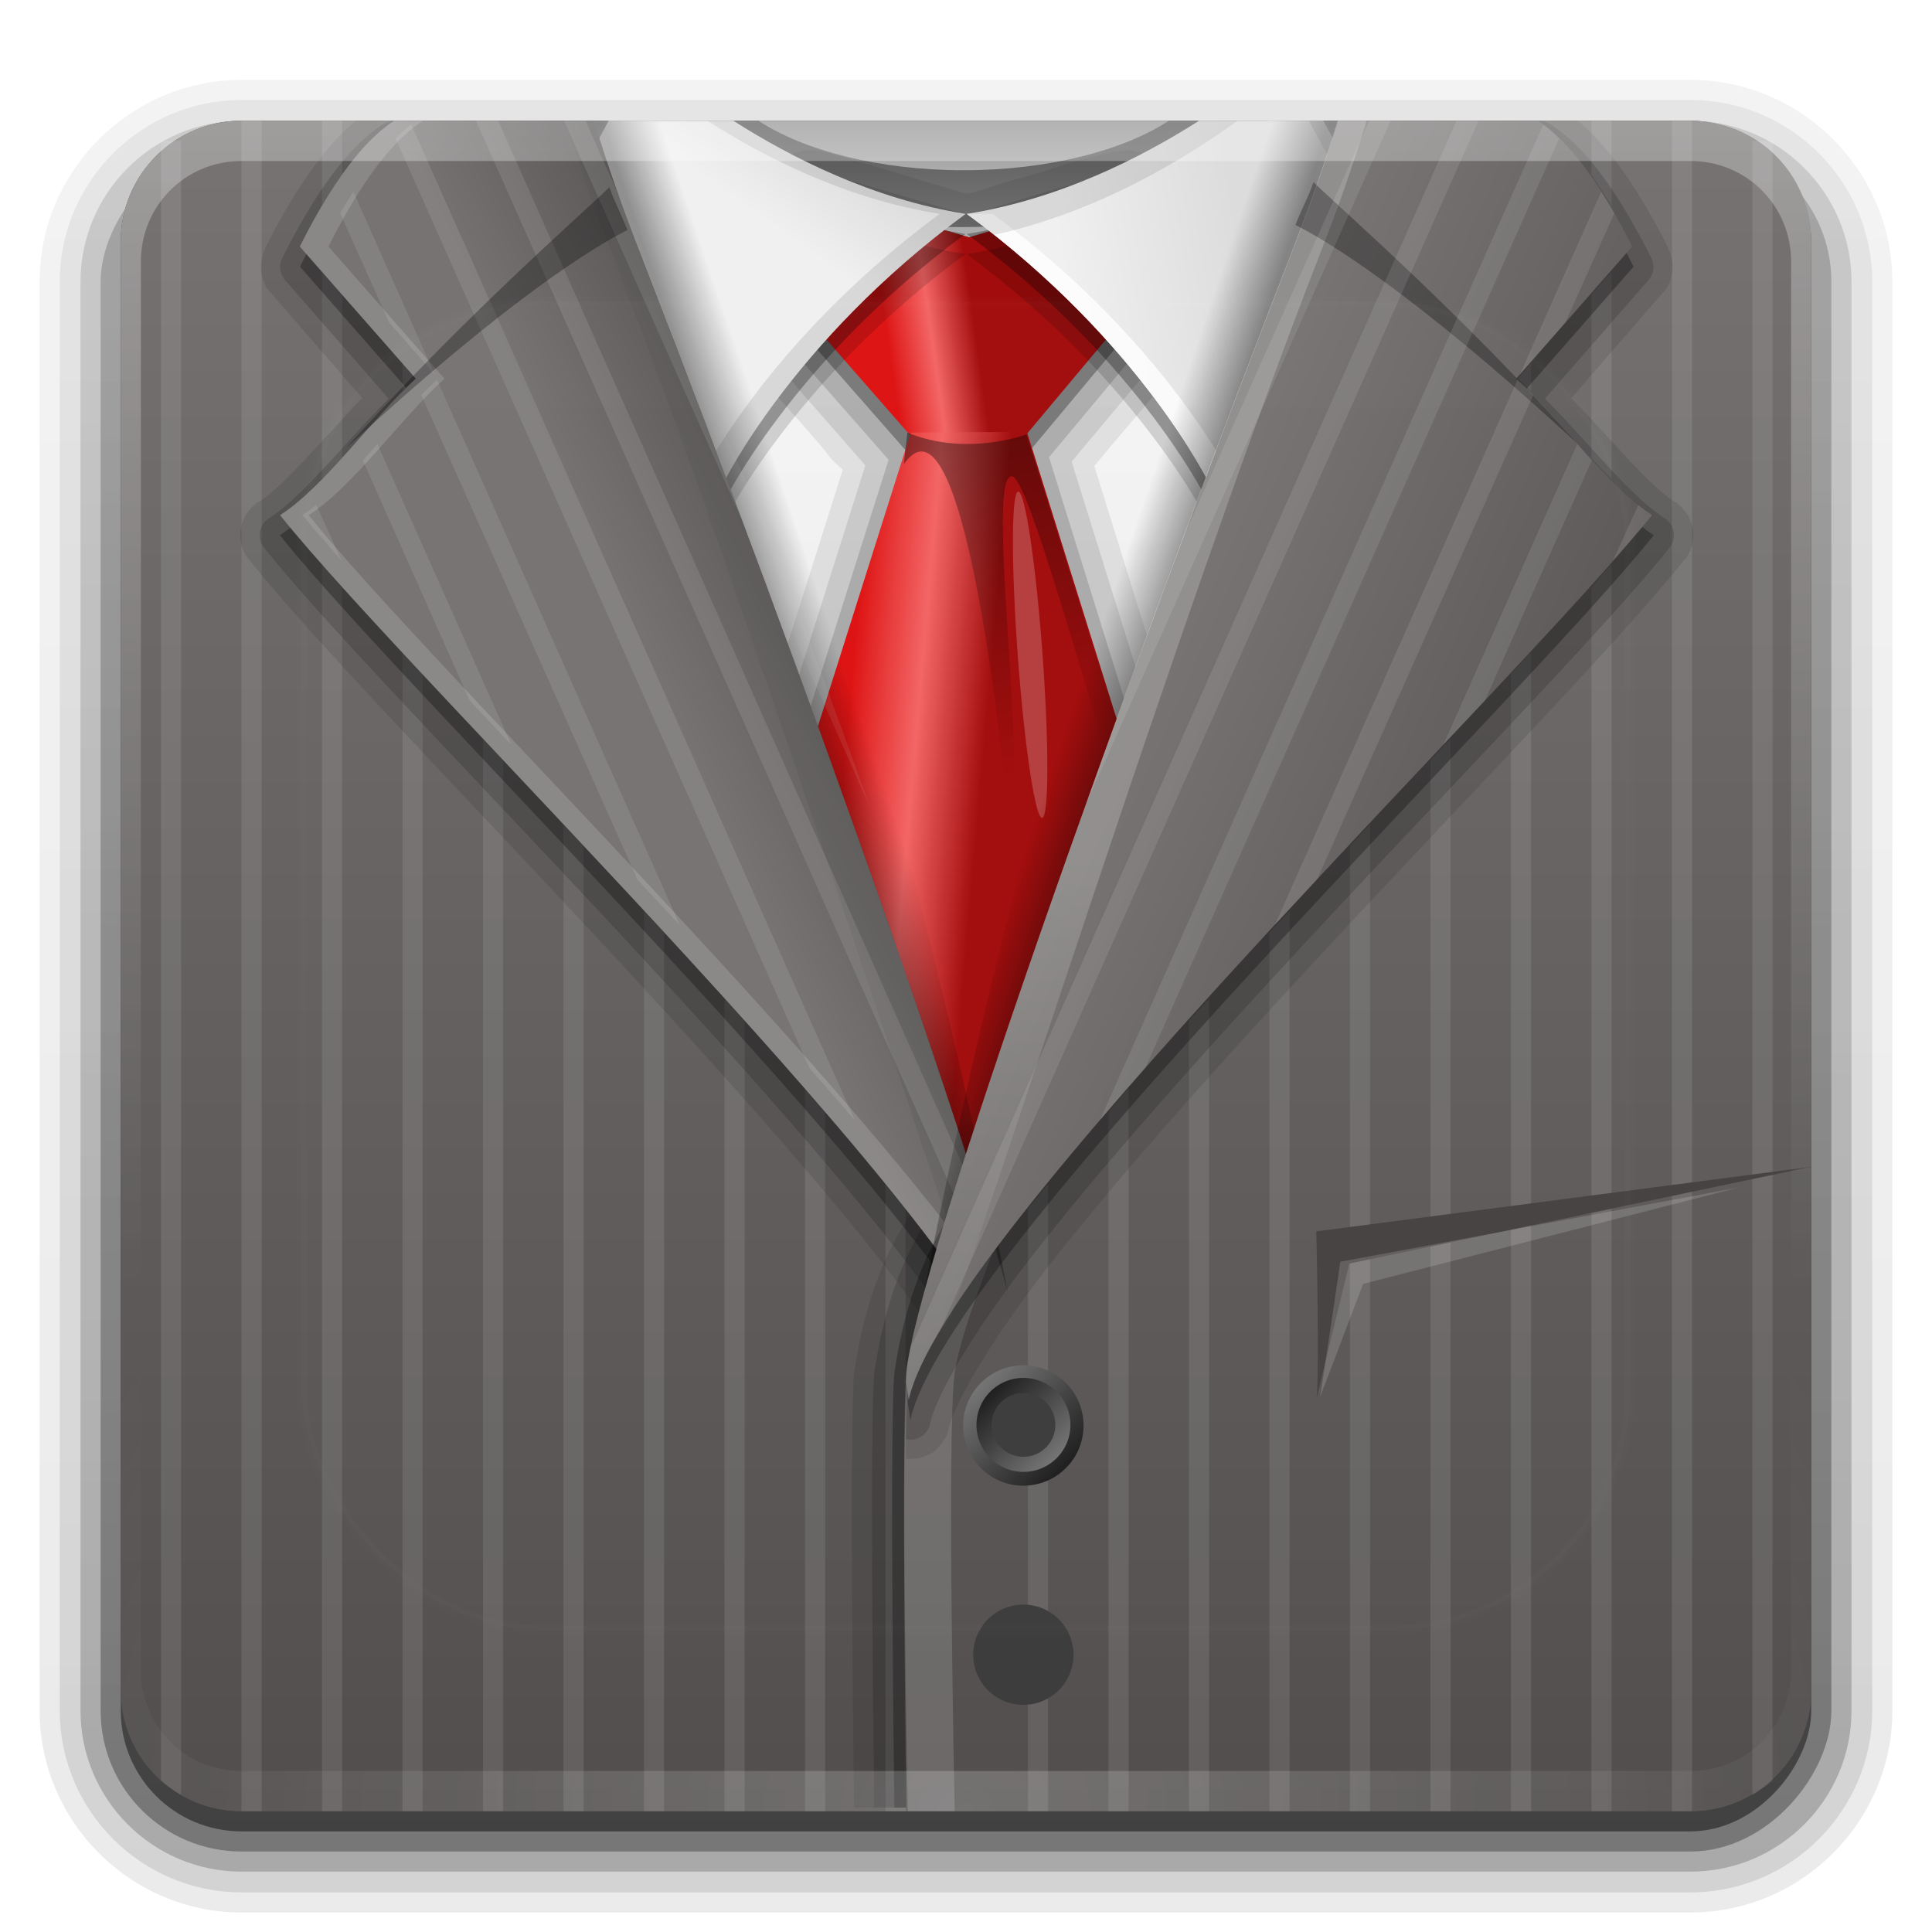 <?xml version="1.0" encoding="UTF-8" standalone="no"?>
<!-- Created with Inkscape (http://www.inkscape.org/) -->

<svg
   xmlns:dc="http://purl.org/dc/elements/1.1/"
   xmlns:cc="http://creativecommons.org/ns#"
   xmlns:rdf="http://www.w3.org/1999/02/22-rdf-syntax-ns#"
   xmlns:svg="http://www.w3.org/2000/svg"
   xmlns="http://www.w3.org/2000/svg"
   xmlns:xlink="http://www.w3.org/1999/xlink"
   xmlns:inkscape="http://www.inkscape.org/namespaces/inkscape"
   version="1.0"
   width="96"
   height="96"
   id="svg2408">
  <defs
     id="defs2410">
    <linearGradient
       x1="45.448"
       y1="92.54"
       x2="45.448"
       y2="7.017"
       id="ButtonShadow"
       gradientUnits="userSpaceOnUse"
       gradientTransform="scale(1.006,0.994)">
      <stop
         id="stop3750"
         style="stop-color:#000000;stop-opacity:1"
         offset="0" />
      <stop
         id="stop3752"
         style="stop-color:#000000;stop-opacity:0.588"
         offset="1" />
    </linearGradient>
    <linearGradient
       id="linearGradient3737">
      <stop
         id="stop3739"
         style="stop-color:#ffffff;stop-opacity:1"
         offset="0" />
      <stop
         id="stop3741"
         style="stop-color:#ffffff;stop-opacity:0"
         offset="1" />
    </linearGradient>
    <filter
       color-interpolation-filters="sRGB"
       id="filter3174">
      <feGaussianBlur
         id="feGaussianBlur3176"
         stdDeviation="1.71" />
    </filter>
    <linearGradient
       x1="36.357"
       y1="6"
       x2="36.357"
       y2="63.893"
       id="linearGradient3188"
       xlink:href="#linearGradient3737"
       gradientUnits="userSpaceOnUse" />
    <filter
       x="-0.192"
       y="-0.192"
       width="1.384"
       height="1.384"
       color-interpolation-filters="sRGB"
       id="filter3794">
      <feGaussianBlur
         id="feGaussianBlur3796"
         stdDeviation="5.28" />
    </filter>
    <linearGradient
       x1="48"
       y1="20.221"
       x2="48"
       y2="138.661"
       id="linearGradient3613"
       xlink:href="#linearGradient3737"
       gradientUnits="userSpaceOnUse" />
    <radialGradient
       cx="48"
       cy="90.172"
       r="42"
       fx="48"
       fy="90.172"
       id="radialGradient3619"
       xlink:href="#linearGradient3737"
       gradientUnits="userSpaceOnUse"
       gradientTransform="matrix(1.157,0,0,0.996,-7.551,0.197)" />
    <clipPath
       id="clipPath3613">
      <rect
         width="84"
         height="84"
         rx="6"
         ry="6"
         x="6"
         y="6"
         id="rect3615"
         style="fill:#ffffff;fill-opacity:1;fill-rule:nonzero;stroke:none" />
    </clipPath>
    <linearGradient
       x1="58.65"
       y1="122"
       x2="58.65"
       y2="5.425"
       id="linearGradient5172"
       xlink:href="#linearGradient5095"
       gradientUnits="userSpaceOnUse"
       gradientTransform="matrix(0.799,0,0,0.799,-2.822,1.207)" />
    <linearGradient
       x1="58.65"
       y1="122"
       x2="58.65"
       y2="5.425"
       id="linearGradient5095"
       xlink:href="#linearGradient5059"
       gradientUnits="userSpaceOnUse"
       gradientTransform="matrix(1.017,0,0,1.017,-1.103,-1.103)"
       spreadMethod="pad">
      <stop
         id="stop5097"
         style="stop-color:#dcdcdc;stop-opacity:1"
         offset="0" />
      <stop
         id="stop5099"
         style="stop-color:#f5f5f5;stop-opacity:1"
         offset="0.896" />
      <stop
         id="stop5101"
         style="stop-color:#8d8d8d;stop-opacity:1"
         offset="1" />
    </linearGradient>
    <linearGradient
       x1="58.65"
       y1="122"
       x2="58.65"
       y2="5.425"
       id="linearGradient5059"
       xlink:href="#linearGradient5051"
       gradientUnits="userSpaceOnUse"
       gradientTransform="matrix(1.017,0,0,1.017,-1.103,-1.103)"
       spreadMethod="pad">
      <stop
         id="stop5061"
         style="stop-color:#dcdcdc;stop-opacity:1"
         offset="0" />
      <stop
         id="stop5065"
         style="stop-color:#e4e4e4;stop-opacity:1"
         offset="0.402" />
      <stop
         id="stop5063"
         style="stop-color:#f0f0f0;stop-opacity:1"
         offset="1" />
    </linearGradient>
    <linearGradient
       x1="58.65"
       y1="122"
       x2="58.65"
       y2="5.425"
       id="linearGradient5051"
       gradientUnits="userSpaceOnUse"
       gradientTransform="matrix(1.017,0,0,1.017,-1.103,-1.103)">
      <stop
         id="stop5053"
         style="stop-color:#dcdcdc;stop-opacity:1"
         offset="0" />
      <stop
         id="stop5057"
         style="stop-color:#e4e4e4;stop-opacity:1"
         offset="0.402" />
      <stop
         id="stop5055"
         style="stop-color:#f0f0f0;stop-opacity:1"
         offset="1" />
    </linearGradient>
    <linearGradient
       id="linearGradient3231">
      <stop
         id="stop3233"
         style="stop-color:#514e4d;stop-opacity:1"
         offset="0" />
      <stop
         id="stop3235"
         style="stop-color:#767372;stop-opacity:1"
         offset="1" />
    </linearGradient>
    <linearGradient
       id="linearGradient5137">
      <stop
         id="stop5139"
         style="stop-color:#000000;stop-opacity:1"
         offset="0" />
      <stop
         id="stop5141"
         style="stop-color:#000000;stop-opacity:0"
         offset="1" />
    </linearGradient>
    <linearGradient
       id="linearGradient4812">
      <stop
         id="stop4814"
         style="stop-color:#ffffff;stop-opacity:1"
         offset="0" />
      <stop
         id="stop4816"
         style="stop-color:#ffffff;stop-opacity:0"
         offset="1" />
    </linearGradient>
    <linearGradient
       id="linearGradient4938">
      <stop
         id="stop4940"
         style="stop-color:#202020;stop-opacity:1"
         offset="0" />
      <stop
         id="stop4942"
         style="stop-color:#727272;stop-opacity:1"
         offset="1" />
    </linearGradient>
    <linearGradient
       x1="69.894"
       y1="56.387"
       x2="67.482"
       y2="94.281"
       id="linearGradient4040"
       xlink:href="#linearGradient4812"
       gradientUnits="userSpaceOnUse"
       gradientTransform="matrix(0.712,0,0,0.712,2.441,2.441)" />
    <linearGradient
       x1="123.494"
       y1="34.894"
       x2="87.676"
       y2="19"
       id="linearGradient4044"
       xlink:href="#linearGradient3231"
       gradientUnits="userSpaceOnUse"
       gradientTransform="matrix(0.712,0,0,0.712,2.441,2.441)" />
    <linearGradient
       x1="-32.474"
       y1="31.633"
       x2="-28.793"
       y2="30.389"
       id="linearGradient4050"
       xlink:href="#linearGradient5137"
       gradientUnits="userSpaceOnUse"
       gradientTransform="matrix(0.712,0,0,0.712,59.39,2.441)" />
    <linearGradient
       x1="79.514"
       y1="16"
       x2="95.672"
       y2="23.497"
       id="linearGradient4063"
       xlink:href="#linearGradient3231"
       gradientUnits="userSpaceOnUse"
       gradientTransform="matrix(-0.712,0,0,0.712,93.559,2.441)" />
    <linearGradient
       x1="99.266"
       y1="123"
       x2="99.266"
       y2="4.894"
       id="linearGradient4081"
       xlink:href="#linearGradient3231"
       gradientUnits="userSpaceOnUse"
       gradientTransform="matrix(0.712,0,0,0.712,2.441,2.441)" />
    <linearGradient
       x1="99.266"
       y1="123"
       x2="99.266"
       y2="4.894"
       id="linearGradient4084"
       xlink:href="#linearGradient3231"
       gradientUnits="userSpaceOnUse"
       gradientTransform="matrix(-0.712,0,0,0.712,93.559,2.441)" />
    <linearGradient
       x1="65.928"
       y1="99.266"
       x2="74.494"
       y2="99.266"
       id="linearGradient4118"
       xlink:href="#linearGradient4938"
       gradientUnits="userSpaceOnUse" />
    <linearGradient
       x1="65.928"
       y1="99.266"
       x2="74.494"
       y2="99.266"
       id="linearGradient4120"
       xlink:href="#linearGradient4938"
       gradientUnits="userSpaceOnUse" />
    <clipPath
       id="clipPath4211">
      <path
         d="m -28,6 c -3.324,0 -6,2.676 -6,6 l 0,0.531 0,70.938 L -34,84 c 0,3.324 2.676,6 6,6 l 0.531,0 7.469,0 30.969,0 c 0,0 0.247,-18.837 0,-21.781 C 10.482,62.412 -3.331,29.393 -10.5,6 L -20,6 -27.469,6 -28,6 z"
         inkscape:connector-curvature="0"
         id="path4213"
         style="fill:url(#linearGradient4215);fill-opacity:1;stroke:none;display:inline" />
    </clipPath>
    <linearGradient
       x1="99.266"
       y1="123"
       x2="99.266"
       y2="4.894"
       id="linearGradient4215"
       xlink:href="#linearGradient3231"
       gradientUnits="userSpaceOnUse"
       gradientTransform="matrix(-0.712,0,0,0.712,53.559,2.441)" />
    <linearGradient
       x1="-32.474"
       y1="31.633"
       x2="-28.793"
       y2="30.389"
       id="linearGradient4233"
       xlink:href="#linearGradient5137"
       gradientUnits="userSpaceOnUse"
       gradientTransform="matrix(-0.712,0,0,0.712,36.6,2.441)" />
    <linearGradient
       x1="58.65"
       y1="122"
       x2="58.65"
       y2="5.425"
       id="linearGradient5081"
       xlink:href="#linearGradient5059-3"
       gradientUnits="userSpaceOnUse"
       gradientTransform="matrix(1.017,0,0,1.017,-1.103,-1.103)"
       spreadMethod="pad">
      <stop
         id="stop5083"
         style="stop-color:#dcdcdc;stop-opacity:1"
         offset="0" />
      <stop
         id="stop5085"
         style="stop-color:#f0f0f0;stop-opacity:1"
         offset="1" />
    </linearGradient>
    <linearGradient
       x1="58.65"
       y1="122"
       x2="58.65"
       y2="5.425"
       id="linearGradient5059-3"
       xlink:href="#linearGradient5051-4"
       gradientUnits="userSpaceOnUse"
       gradientTransform="matrix(1.017,0,0,1.017,-1.103,-1.103)"
       spreadMethod="pad">
      <stop
         id="stop5061-0"
         style="stop-color:#dcdcdc;stop-opacity:1"
         offset="0" />
      <stop
         id="stop5065-6"
         style="stop-color:#e4e4e4;stop-opacity:1"
         offset="0.402" />
      <stop
         id="stop5063-2"
         style="stop-color:#f0f0f0;stop-opacity:1"
         offset="1" />
    </linearGradient>
    <linearGradient
       x1="58.65"
       y1="122"
       x2="58.65"
       y2="5.425"
       id="linearGradient5051-4"
       gradientUnits="userSpaceOnUse"
       gradientTransform="matrix(1.017,0,0,1.017,-1.103,-1.103)">
      <stop
         id="stop5053-5"
         style="stop-color:#dcdcdc;stop-opacity:1"
         offset="0" />
      <stop
         id="stop5057-0"
         style="stop-color:#e4e4e4;stop-opacity:1"
         offset="0.402" />
      <stop
         id="stop5055-2"
         style="stop-color:#f0f0f0;stop-opacity:1"
         offset="1" />
    </linearGradient>
    <linearGradient
       id="linearGradient5137-9">
      <stop
         id="stop5139-3"
         style="stop-color:#000000;stop-opacity:1"
         offset="0" />
      <stop
         id="stop5141-7"
         style="stop-color:#000000;stop-opacity:0"
         offset="1" />
    </linearGradient>
    <linearGradient
       id="linearGradient5118">
      <stop
         id="stop5120"
         style="stop-color:#de1212;stop-opacity:1"
         offset="0" />
      <stop
         id="stop5128"
         style="stop-color:#f36565;stop-opacity:1"
         offset="0.5" />
      <stop
         id="stop5122"
         style="stop-color:#a20c0c;stop-opacity:1"
         offset="1" />
    </linearGradient>
    <linearGradient
       x1="63.582"
       y1="28.056"
       x2="69.919"
       y2="51.703"
       id="linearGradient4375"
       xlink:href="#linearGradient5137-9"
       gradientUnits="userSpaceOnUse"
       gradientTransform="matrix(0.697,0,0,0.697,3.541,1.937)" />
    <linearGradient
       x1="54.881"
       y1="54.138"
       x2="64.706"
       y2="55"
       id="linearGradient4378"
       xlink:href="#linearGradient5118"
       gradientUnits="userSpaceOnUse"
       gradientTransform="matrix(0.697,0,0,0.697,3.541,1.937)" />
    <linearGradient
       x1="58.41"
       y1="22.808"
       x2="64.607"
       y2="21.934"
       id="linearGradient4381"
       xlink:href="#linearGradient5118"
       gradientUnits="userSpaceOnUse"
       gradientTransform="matrix(0.697,0,0,0.697,3.541,1.937)" />
    <linearGradient
       x1="43.476"
       y1="10.53"
       x2="57.254"
       y2="12.778"
       id="linearGradient4447"
       xlink:href="#linearGradient5081"
       gradientUnits="userSpaceOnUse"
       gradientTransform="matrix(-0.643,0,0,0.655,89.209,2.723)" />
    <linearGradient
       x1="52.471"
       y1="5.283"
       x2="47.759"
       y2="12.029"
       id="linearGradient4450"
       xlink:href="#linearGradient5081"
       gradientUnits="userSpaceOnUse"
       gradientTransform="matrix(0.643,0,0,0.655,6.803,2.723)" />
    <linearGradient
       x1="45.448"
       y1="92.54"
       x2="45.448"
       y2="7.017"
       id="ButtonShadow-0"
       gradientUnits="userSpaceOnUse"
       gradientTransform="matrix(1.006,0,0,0.994,100,0)">
      <stop
         id="stop3750-8"
         style="stop-color:#000000;stop-opacity:1"
         offset="0" />
      <stop
         id="stop3752-5"
         style="stop-color:#000000;stop-opacity:0.588"
         offset="1" />
    </linearGradient>
    <linearGradient
       x1="32.251"
       y1="6.132"
       x2="32.251"
       y2="90.239"
       id="linearGradient3780"
       xlink:href="#ButtonShadow-0"
       gradientUnits="userSpaceOnUse"
       gradientTransform="matrix(1.024,0,0,1.012,-1.143,-98.071)" />
    <linearGradient
       x1="32.251"
       y1="6.132"
       x2="32.251"
       y2="90.239"
       id="linearGradient3772"
       xlink:href="#ButtonShadow-0"
       gradientUnits="userSpaceOnUse"
       gradientTransform="matrix(1.024,0,0,1.012,-1.143,-98.071)" />
    <linearGradient
       x1="32.251"
       y1="6.132"
       x2="32.251"
       y2="90.239"
       id="linearGradient3725"
       xlink:href="#ButtonShadow-0"
       gradientUnits="userSpaceOnUse"
       gradientTransform="matrix(1.024,0,0,1.012,-1.143,-98.071)" />
    <linearGradient
       x1="32.251"
       y1="6.132"
       x2="32.251"
       y2="90.239"
       id="linearGradient3721"
       xlink:href="#ButtonShadow-0"
       gradientUnits="userSpaceOnUse"
       gradientTransform="translate(0,-97)" />
    <linearGradient
       x1="32.251"
       y1="6.132"
       x2="32.251"
       y2="90.239"
       id="linearGradient3122"
       xlink:href="#ButtonShadow-0"
       gradientUnits="userSpaceOnUse"
       gradientTransform="matrix(1.024,0,0,1.012,-1.143,-98.071)" />
  </defs>
  <g
     id="layer2"
     style="display:none">
    <rect
       width="86"
       height="85"
       rx="6"
       ry="6"
       x="5"
       y="7"
       id="rect3745"
       style="opacity:0.9;fill:url(#ButtonShadow);fill-opacity:1;fill-rule:nonzero;stroke:none;filter:url(#filter3174)" />
  </g>
  <g
     id="layer7"
     style="display:inline">
    <path
       d="m 12,-95.031 c -5.511,0 -10.031,4.52 -10.031,10.031 l 0,71 c 0,5.511 4.52,10.031 10.031,10.031 l 72,0 c 5.511,0 10.031,-4.52 10.031,-10.031 l 0,-71 c 0,-5.511 -4.52,-10.031 -10.031,-10.031 l -72,0 z"
       transform="scale(1,-1)"
       id="path3786"
       style="opacity:0.08;fill:url(#linearGradient3122);fill-opacity:1;fill-rule:nonzero;stroke:none;display:inline" />
    <path
       d="m 12,-94.031 c -4.972,0 -9.031,4.06 -9.031,9.031 l 0,71 c 0,4.972 4.06,9.031 9.031,9.031 l 72,0 c 4.972,0 9.031,-4.06 9.031,-9.031 l 0,-71 c 0,-4.972 -4.06,-9.031 -9.031,-9.031 l -72,0 z"
       transform="scale(1,-1)"
       id="path3778"
       style="opacity:0.1;fill:url(#linearGradient3780);fill-opacity:1;fill-rule:nonzero;stroke:none;display:inline" />
    <path
       d="m 12,-93 c -4.409,0 -8,3.591 -8,8 l 0,71 c 0,4.409 3.591,8 8,8 l 72,0 c 4.409,0 8,-3.591 8,-8 l 0,-71 c 0,-4.409 -3.591,-8 -8,-8 l -72,0 z"
       transform="scale(1,-1)"
       id="path3770"
       style="opacity:0.2;fill:url(#linearGradient3772);fill-opacity:1;fill-rule:nonzero;stroke:none;display:inline" />
    <rect
       width="86"
       height="85"
       rx="7"
       ry="7"
       x="5"
       y="-92"
       transform="scale(1,-1)"
       id="rect3723"
       style="opacity:0.3;fill:url(#linearGradient3725);fill-opacity:1;fill-rule:nonzero;stroke:none;display:inline" />
    <rect
       width="84"
       height="84"
       rx="6"
       ry="6"
       x="6"
       y="-91"
       transform="scale(1,-1)"
       id="rect3716"
       style="opacity:0.45;fill:url(#linearGradient3721);fill-opacity:1;fill-rule:nonzero;stroke:none;display:inline" />
  </g>
  <g
     id="layer1">
    <rect
       width="84"
       height="84"
       rx="6"
       ry="6"
       x="6"
       y="6"
       id="rect2419"
       style="fill:#514e4d;fill-opacity:1;fill-rule:nonzero;stroke:none" />
    <path
       d="M 18.955,6 48.675,81 77.045,6 18.955,6 z"
       inkscape:connector-curvature="0"
       id="path5168"
       style="fill:url(#linearGradient5172);fill-opacity:1;stroke:none;display:inline" />
  </g>
  <g
     id="layer6">
    <g
       transform="translate(50,0)"
       id="g4437">
      <path
         d="M -10.031,7.469 A 1.021,1.021 0 0 0 -10.094,7.5 c -1.113,0.175 -1.848,0.938 -2.312,1.625 -0.465,0.687 -0.784,1.342 -1.094,1.719 A 1.021,1.021 0 0 0 -13.594,11 c -0.261,0.449 -0.744,0.988 -1.125,1.719 -0.381,0.73 -0.627,1.804 -0.156,2.812 a 1.021,1.021 0 0 0 0.125,0.188 c 1.785,2.304 3.798,4.388 5.625,6.531 0.048,0.088 0.074,0.082 0.125,0.156 0.314,0.463 0.69,0.745 0.844,0.906 0.03,0.031 0.017,0.012 0.031,0.031 C -11.773,34.897 -15.468,46.436 -19.094,58 a 1.021,1.021 0 0 0 -0.031,0.156 c -0.305,2.039 1.57,3.589 3.469,3.375 l 0,0.031 c 9.428,0.112 18.851,0.236 28.281,0.344 a 1.021,1.021 0 0 0 0.094,0 c 2.05,-0.187 3.199,-2.432 2.375,-4.25 l 0.031,0 L 15.062,57.5 4.375,23.156 c 1.871,-2.253 3.841,-4.492 5.688,-6.812 a 1.021,1.021 0 0 0 0.094,-0.156 c 0.535,-1.02 0.331,-2.082 0.031,-2.875 C 9.888,12.52 9.504,11.84 9.375,11.375 A 1.021,1.021 0 0 0 9.344,11.219 C 9.125,10.741 8.919,9.967 8.5,9.188 8.081,8.408 7.225,7.555 6.031,7.469 A 1.021,1.021 0 0 0 5.844,7.5 C 3.883,7.717 2.201,8.48 0.625,8.875 -0.395,9.127 -1.246,9.506 -1.969,9.625 -4.378,8.942 -6.797,8.137 -9.281,7.5 a 1.021,1.021 0 0 0 -0.25,-0.031 l -0.406,0 a 1.021,1.021 0 0 0 -0.094,0 z"
         id="path4427"
         style="opacity:0.08;fill:#000000;fill-opacity:1;fill-rule:evenodd;stroke:none;display:inline" />
      <path
         d="m -9.938,8.5 c 0.002,-1.974e-4 -0.095,0.032 -0.094,0.031 0.002,-2.897e-4 -0.127,0.032 -0.125,0.031 0.002,-3.811e-4 -0.095,4.713e-4 -0.094,0 0.002,-4.713e-4 -0.127,0.032 -0.125,0.031 0.002,-5.6e-4 -0.095,0.063 -0.094,0.062 0.002,-6.469e-4 -0.095,0.032 -0.094,0.031 0.002,-7.319e-4 -0.095,0.063 -0.094,0.062 0.002,-8.145e-4 -0.095,0.063 -0.094,0.062 0.001,-8.946e-4 -0.095,0.063 -0.094,0.062 0.001,-9.719e-4 -0.095,0.064 -0.094,0.062 0.001,-0.001 -0.095,0.064 -0.094,0.062 0.001,-0.001 -0.064,0.095 -0.062,0.094 0.001,-0.001 -0.095,0.064 -0.094,0.062 0.001,-0.001 -0.064,0.095 -0.062,0.094 0.001,-0.001 -0.063,0.095 -0.062,0.094 7.36e-4,-0.001 -0.046,0.037 -0.062,0.062 -0.005,0.008 -2.03e-4,0.032 0,0.031 l -2.438,3.719 0.031,0 c 0.001,-0.002 -0.095,0.127 -0.094,0.125 0.001,-0.002 -0.063,0.158 -0.062,0.156 9.87e-4,-0.002 -0.063,0.127 -0.062,0.125 8.1e-4,-0.002 -0.063,0.159 -0.062,0.156 6.27e-4,-0.002 -0.032,0.159 -0.031,0.156 4.4e-4,-0.002 -0.032,0.159 -0.031,0.156 2.5e-4,-0.002 -5.9e-5,0.159 0,0.156 5.9e-5,-0.002 1.32e-4,0.159 0,0.156 -1.32e-4,-0.002 0.032,0.159 0.031,0.156 -3.23e-4,-0.002 5.12e-4,0.159 0,0.156 -5.12e-4,-0.002 0.063,0.159 0.062,0.156 -6.97e-4,-0.002 0.032,0.158 0.031,0.156 -8.78e-4,-0.002 0.064,0.127 0.062,0.125 -0.001,-0.002 0.095,0.158 0.094,0.156 -0.001,-0.002 0.095,0.127 0.094,0.125 -0.001,-0.002 0.095,0.127 0.094,0.125 a 1.03,1.03 0 0 0 0,0.031 L -7,23.125 -18.031,57.969 c 5.17e-4,-0.002 -0.032,0.127 -0.031,0.125 4.18e-4,-0.002 -0.032,0.095 -0.031,0.094 3.18e-4,-0.002 -0.031,0.127 -0.031,0.125 2.16e-4,-0.002 -1.14e-4,0.127 0,0.125 1.14e-4,-0.002 -1.1e-5,0.096 0,0.094 1.1e-5,-0.002 9.1e-5,0.127 0,0.125 -9.1e-5,-0.002 1.93e-4,0.127 0,0.125 -1.93e-4,-0.002 0.032,0.127 0.031,0.125 -2.95e-4,-0.002 3.96e-4,0.095 0,0.094 -3.96e-4,-0.002 0.032,0.127 0.031,0.125 -4.95e-4,-0.002 0.032,0.095 0.031,0.094 -5.92e-4,-0.002 0.063,0.127 0.062,0.125 -6.88e-4,-0.002 0.032,0.095 0.031,0.094 -7.81e-4,-0.002 0.063,0.095 0.062,0.094 -8.71e-4,-0.002 0.063,0.095 0.062,0.094 -9.59e-4,-0.002 0.064,0.126 0.062,0.125 -0.001,-0.001 0.064,0.064 0.062,0.062 -0.001,-0.001 0.095,0.095 0.094,0.094 -0.001,-0.001 0.095,0.095 0.094,0.094 -0.001,-0.001 0.064,0.064 0.062,0.062 -0.001,-0.001 0.095,0.095 0.094,0.094 -0.001,-0.001 0.095,0.063 0.094,0.062 -0.002,-9.56e-4 0.095,0.063 0.094,0.062 -0.002,-8.69e-4 0.127,0.032 0.125,0.031 -0.002,-7.78e-4 0.095,0.063 0.094,0.062 -0.002,-6.85e-4 0.095,0.032 0.094,0.031 -0.002,-5.9e-4 0.127,0.032 0.125,0.031 -0.002,-4.92e-4 0.127,0.032 0.125,0.031 -0.002,-3.93e-4 0.095,0.032 0.094,0.031 -0.002,-2.92e-4 0.127,0.031 0.125,0.031 -0.002,-1.91e-4 0.127,8.8e-5 0.125,0 -0.002,-8.8e-5 0.096,-1.4e-5 0.094,0 l 28.562,0.344 c -0.002,-1.4e-5 0.095,-8.8e-5 0.094,0 -0.002,8.8e-5 0.127,-1.91e-4 0.125,0 -0.002,1.91e-4 0.127,-0.032 0.125,-0.031 -0.002,2.92e-4 0.095,-0.032 0.094,-0.031 -0.002,3.93e-4 0.127,-0.032 0.125,-0.031 -0.002,4.92e-4 0.127,-0.032 0.125,-0.031 -0.002,5.9e-4 0.095,-0.032 0.094,-0.031 -0.002,6.85e-4 0.095,-0.063 0.094,-0.062 -0.002,7.78e-4 0.127,-0.032 0.125,-0.031 -0.002,8.69e-4 0.095,-0.063 0.094,-0.062 -0.002,9.56e-4 0.095,-0.064 0.094,-0.062 -0.001,0.001 0.095,-0.095 0.094,-0.094 -0.001,0.001 0.064,-0.064 0.062,-0.062 -0.001,0.001 0.095,-0.095 0.094,-0.094 -0.001,0.001 0.095,-0.095 0.094,-0.094 -0.001,0.001 0.064,-0.064 0.062,-0.062 -0.001,0.001 0.063,-0.126 0.062,-0.125 -9.59e-4,0.002 0.063,-0.095 0.062,-0.094 -8.71e-4,0.002 0.063,-0.095 0.062,-0.094 -7.81e-4,0.002 0.032,-0.095 0.031,-0.094 -6.88e-4,0.002 0.063,-0.127 0.062,-0.125 -5.92e-4,0.002 0.032,-0.095 0.031,-0.094 -4.95e-4,0.002 0.032,-0.127 0.031,-0.125 -3.96e-4,0.002 2.95e-4,-0.095 0,-0.094 -2.95e-4,0.002 0.031,-0.127 0.031,-0.125 -1.93e-4,0.002 9.1e-5,-0.127 0,-0.125 -9.1e-5,0.002 -1.1e-5,-0.127 0,-0.125 1.1e-5,0.002 -1.14e-4,-0.095 0,-0.094 1.14e-4,0.002 -2.16e-4,-0.127 0,-0.125 2.16e-4,0.002 -0.032,-0.127 -0.031,-0.125 3.18e-4,0.002 -0.032,-0.095 -0.031,-0.094 4.18e-4,0.002 -0.032,-0.127 -0.031,-0.125 L 3.25,22.938 9.031,16.031 c -0.001,0.002 0.095,-0.095 0.094,-0.094 -0.001,0.002 0.064,-0.127 0.062,-0.125 -0.001,0.002 0.063,-0.095 0.062,-0.094 -9.378e-4,0.002 0.063,-0.127 0.062,-0.125 -8.211e-4,0.002 0.063,-0.127 0.062,-0.125 -7.009e-4,0.002 0.032,-0.127 0.031,-0.125 -5.775e-4,0.002 0.032,-0.127 0.031,-0.125 -4.517e-4,0.002 0.032,-0.127 0.031,-0.125 -3.238e-4,0.002 0.031,-0.127 0.031,-0.125 -1.946e-4,0.002 6.45e-5,-0.127 0,-0.125 -6.45e-5,0.002 -6.59e-5,-0.127 0,-0.125 6.59e-5,0.002 -1.96e-4,-0.158 0,-0.156 1.96e-4,0.002 -0.032,-0.127 -0.031,-0.125 3.252e-4,0.002 -0.032,-0.127 -0.031,-0.125 4.53e-4,0.002 -0.032,-0.127 -0.031,-0.125 5.789e-4,0.002 -0.032,-0.127 -0.031,-0.125 L 7.656,9.75 C 7.657,9.753 7.561,9.591 7.562,9.594 7.564,9.596 7.499,9.435 7.5,9.438 7.501,9.44 7.373,9.279 7.375,9.281 7.377,9.283 7.248,9.123 7.25,9.125 7.252,9.127 7.123,8.998 7.125,9 7.127,9.002 6.998,8.873 7,8.875 7.002,8.877 6.841,8.78 6.844,8.781 6.846,8.783 6.654,8.686 6.656,8.688 6.659,8.689 6.497,8.624 6.5,8.625 6.503,8.626 6.31,8.562 6.312,8.562 6.315,8.563 6.153,8.531 6.156,8.531 6.159,8.532 5.966,8.5 5.969,8.5 c 0.003,2.14e-4 -0.19,4.91e-5 -0.188,0 0.003,-4.91e-5 -0.19,3.117e-4 -0.188,0 0.003,-3.117e-4 -0.19,0.032 -0.188,0.031 C 5.408,8.531 5.296,8.551 5.25,8.562 l -7.125,2.125 -7.312,-2.125 c 0.003,7.459e-4 -0.19,-0.032 -0.188,-0.031 0.003,4.994e-4 -0.159,-0.031 -0.156,-0.031 0.003,2.485e-4 -0.19,4.4e-6 -0.188,0 0.003,-4.4e-6 -0.19,2.573e-4 -0.188,0 a 1.03,1.03 0 0 0 -0.031,0 z"
         id="path4404"
         style="opacity:0.1;fill:#000000;fill-opacity:1;fill-rule:evenodd;stroke:none;display:inline" />
      <path
         d="M -9.812,9.531 A 0.941,0.941 0 0 0 -10.5,9.969 l -2.438,3.75 a 0.941,0.941 0 0 0 0.062,1.125 l 7.031,8 -11.219,35.438 A 0.941,0.941 0 0 0 -16.156,59.5 l 28.562,0.344 A 0.941,0.941 0 0 0 13.312,58.625 L 2.125,22.719 8.25,15.375 A 0.941,0.941 0 0 0 8.406,14.438 L 6.688,10.125 A 0.941,0.941 0 0 0 5.531,9.562 L -1.875,11.781 -9.469,9.562 A 0.941,0.941 0 0 0 -9.812,9.531 z"
         id="path4396"
         style="opacity:0.15;fill:#000000;fill-opacity:1;fill-rule:evenodd;stroke:none;display:inline" />
      <path
         d="m -9.719,10.469 -2.438,3.75 7.375,8.406 -11.375,35.938 28.562,0.344 -11.344,-36.375 6.469,-7.75 -1.719,-4.312 -7.656,2.312 -7.875,-2.312 z"
         inkscape:connector-curvature="0"
         id="path4383"
         style="opacity:0.3;fill:#000000;fill-opacity:1;fill-rule:evenodd;stroke:none;display:inline" />
    </g>
    <path
       d="M 40.295,9.477 48.158,11.793 55.798,9.477 57.54,13.784 48.158,24.98 37.856,13.205 40.295,9.477 z"
       inkscape:connector-curvature="0"
       id="path5114"
       style="fill:url(#linearGradient4381);fill-opacity:1;fill-rule:evenodd;stroke:none;display:inline" />
    <path
       d="M 45.259,21.496 33.848,57.553 62.419,57.902 51.028,21.457 45.259,21.496 z"
       inkscape:connector-curvature="0"
       id="path5116"
       style="fill:url(#linearGradient4378);fill-opacity:1;fill-rule:evenodd;stroke:none;display:inline" />
    <path
       d="m 45.085,21.496 c 2.961,1.219 5.922,0.087 5.922,0.087 0,0 5.623,17.779 10.396,33.619 C 58.324,51.631 51.644,24.024 50.311,23.673 48.906,23.304 51.135,38.958 50.076,39.873 48.073,22.106 46.13,21.322 44.911,23.064 c 0,0 0.016,-0.143 0.038,-0.342 0.051,-0.461 0.136,-1.225 0.136,-1.225 z"
       inkscape:connector-curvature="0"
       id="path5135"
       style="opacity:0.4;fill:url(#linearGradient4375);fill-opacity:1;fill-rule:evenodd;stroke:none;display:inline" />
    <path
       d="m 68.551,45.314 a 0.883,11.661 0 1 1 -1.767,0 0.883,11.661 0 1 1 1.767,0 z"
       transform="matrix(0.695,-0.051,0.051,0.695,1.847,4.49)"
       id="path5145"
       style="opacity:0.2;fill:#ffffff;fill-opacity:1;fill-rule:nonzero;stroke:none;display:inline" />
  </g>
  <g
     id="layer4">
    <path
       d="m 30.25,8 -1.281,2.344 6.938,15.719 c 0,0 3.381,-7.051 12.062,-13.438 C 43.374,11.896 39.319,9.837 36.438,8 L 30.25,8 z m 29.344,0 c -2.881,1.837 -6.968,3.896 -11.562,4.625 8.681,6.386 12.062,13.438 12.062,13.438 L 67.031,10.344 65.75,8 59.594,8 z"
       inkscape:connector-curvature="0"
       id="path4460"
       style="opacity:0.15;fill:#000000;fill-opacity:1;fill-rule:evenodd;stroke:none;display:inline" />
    <path
       d="m 32.418,6 c 0.619,2.953 7.234,5.284 15.301,5.284 8.067,0 14.664,-2.331 15.281,-5.284 l -4.926,0 c -2.257,1.477 -5.978,2.458 -10.194,2.458 -4.216,0 -7.937,-0.981 -10.194,-2.458 l -5.268,0 z"
       inkscape:connector-curvature="0"
       id="path5411"
       style="opacity:0.4;fill:#000000;fill-opacity:1;fill-rule:nonzero;stroke:none;display:inline" />
    <path
       d="m 30.25,7 -1.281,2.344 6.938,15.719 c 0,0 3.381,-7.051 12.062,-13.438 C 43.374,10.896 39.319,8.837 36.438,7 L 30.25,7 z m 29.344,0 c -2.881,1.837 -6.968,3.896 -11.562,4.625 8.681,6.386 12.062,13.438 12.062,13.438 L 67.031,9.344 65.75,7 59.594,7 z"
       inkscape:connector-curvature="0"
       id="path4453"
       style="opacity:0.3;fill:#000000;fill-opacity:1;fill-rule:evenodd;stroke:none;display:inline" />
    <path
       d="M 30.246,6 28.98,8.335 35.916,24.064 c 0,0 3.383,-7.049 12.064,-13.435 C 43.385,9.899 39.32,7.837 36.439,6 l -6.193,0 z"
       inkscape:connector-curvature="0"
       id="path4980"
       style="fill:url(#linearGradient4450);fill-opacity:1;fill-rule:evenodd;stroke:none;display:inline" />
    <path
       d="M 59.581,6 C 56.7,7.837 52.635,9.899 48.04,10.629 c 8.681,6.386 12.064,13.435 12.064,13.435 l 6.917,-15.729 -1.267,-2.335 -6.173,0 z"
       inkscape:connector-curvature="0"
       id="path4992"
       style="fill:url(#linearGradient4447);fill-opacity:1;fill-rule:evenodd;stroke:none;display:inline" />
    <path
       d="m 35.152,6 c 2.862,1.833 6.91,3.893 11.541,4.629 -6.443,4.74 -9.951,9.83 -11.34,12.145 l 0.563,1.29 c 0,0 3.383,-7.049 12.064,-13.435 C 43.385,9.899 39.322,7.837 36.439,6 l -1.287,0 z"
       inkscape:connector-curvature="0"
       id="path4996"
       style="opacity:0.1;fill:#000000;fill-opacity:1;fill-rule:evenodd;stroke:none;display:inline" />
    <path
       d="m 48.04,10.629 c 8.681,6.386 12.064,13.435 12.064,13.435 l 0.563,-1.29 C 59.278,20.459 55.77,15.368 49.327,10.629"
       inkscape:connector-curvature="0"
       id="path5006"
       style="opacity:0.8;fill:#ffffff;fill-opacity:1;fill-rule:evenodd;stroke:none;display:inline" />
    <path
       d="m 59.581,6 c -2.877,1.837 -6.946,3.899 -11.541,4.629 0.471,0.346 0.907,0.695 1.347,1.045 5.158,-1.127 9.529,-3.807 12.104,-5.673 l -1.91,0 z m 5.449,0 1.669,3.052 0.322,-0.717 -1.267,-2.335 -0.724,0 z"
       inkscape:connector-curvature="0"
       id="path5001"
       style="opacity:0.1;fill:#000000;fill-opacity:1;fill-rule:evenodd;stroke:none;display:inline" />
  </g>
  <g
     id="layer3">
    <path
       d="M 12,6 C 8.676,6 6,8.676 6,12 L 6,12.531 6,83.469 6,84 c 0,3.324 2.676,6 6,6 L 12.531,90 20,90 50.969,90 c 0,0 0.247,-18.837 0,-21.781 C 50.482,62.412 36.669,29.393 29.5,6 L 20,6 12.531,6 12,6 z"
       inkscape:connector-curvature="0"
       id="path4871"
       style="fill:url(#linearGradient4084);fill-opacity:1;stroke:none;display:inline" />
    <path
       d="m 8,7 0,81.469 c 0.307,0.275 0.641,0.512 1,0.719 L 9,7 8,7 z m 4,-1 0,84 0.531,0 L 13,90 13,6 12,6 z m 4,0 0,4.25 C 16.344,9.669 16.683,9.134 17,8.688 L 17,6 16,6 z m 0,7.5 0,10.312 c 0.333,-0.339 0.666,-0.694 1,-1.062 L 17,14.625 16,13.5 z m 4,4.562 0,1.375 c 0.218,-0.219 0.439,-0.426 0.656,-0.625 L 20,18.062 z M 16,28.031 16,90 l 1,0 0,-60.812 c -0.36,-0.4 -0.676,-0.789 -1,-1.156 z m 4,4.375 L 20,90 l 1,0 0,-56.5 c -0.357,-0.382 -0.659,-0.727 -1,-1.094 z m 4,4.312 L 24,90 l 1,0 0,-52.219 c -0.333,-0.354 -0.673,-0.715 -1,-1.062 z m 4,4.25 L 28,90 l 1,0 0,-47.969 c -0.33,-0.353 -0.672,-0.713 -1,-1.062 z m 4,4.312 L 32,90 l 1,0 0,-43.656 c -0.332,-0.359 -0.668,-0.704 -1,-1.062 z M 36,49.625 36,90 37,90 37,50.719 C 36.674,50.356 36.33,49.99 36,49.625 z M 40,54.062 40,90 41,90 41,55.25 C 40.662,54.857 40.348,54.461 40,54.062 z M 44,58.844 44,90 l 1,0 0,-29.938 c -0.316,-0.398 -0.667,-0.809 -1,-1.219 z"
       inkscape:connector-curvature="0"
       id="path4159"
       style="opacity:0.1;fill:#ffffff;fill-opacity:1;stroke:none" />
    <path
       d="m 43.44,68.221 c -0.247,2.944 0,21.601 0,21.601 l 39.687,0 C 84.34,61.888 47.397,41.134 43.44,68.221 z"
       inkscape:connector-curvature="0"
       id="path4227"
       style="opacity:0.15;fill:#000000;fill-opacity:1;stroke:none;display:inline" />
    <path
       d="m 42.44,68.221 c -0.247,2.944 0,21.601 0,21.601 l 39.687,0 C 83.34,61.888 46.397,41.134 42.44,68.221 z"
       inkscape:connector-curvature="0"
       id="path4229"
       style="opacity:0.1;fill:#000000;fill-opacity:1;stroke:none;display:inline" />
    <g
       transform="translate(40,0)"
       clip-path="url(#clipPath4211)"
       id="g4202">
      <path
         d="m 19.406,4.031 c -4.65e-4,4.93e-5 -0.125,0.031 -0.125,0.031 -4.61e-4,7.68e-5 -0.125,0.031 -0.125,0.031 -4.56e-4,1.04e-4 -0.093,-1.308e-4 -0.094,0 -4.49e-4,1.308e-4 -0.125,0.062 -0.125,0.062 -4.4e-4,1.572e-4 -0.093,0.031 -0.094,0.031 -4.3e-4,1.831e-4 -0.093,0.062 -0.094,0.062 -4.19e-4,2.082e-4 -0.125,0.031 -0.125,0.031 -3.12e-4,1.79e-4 -0.036,0.046 -0.062,0.062 -0.008,0.005 -0.031,-5.91e-5 -0.031,0 l 0,0.031 c -1.517,0.965 -3.327,2.904 -5.375,7 l 0.031,0 c -2.67e-4,5.17e-4 -0.062,0.124 -0.062,0.125 -2.28e-4,5.35e-4 -0.062,0.124 -0.062,0.125 -1.88e-4,5.51e-4 -0.031,0.156 -0.031,0.156 -1.47e-4,5.63e-4 -0.031,0.124 -0.031,0.125 -1.05e-4,5.72e-4 -0.031,0.156 -0.031,0.156 -6.3e-5,5.79e-4 2e-5,0.124 0,0.125 -2e-5,5.82e-4 -2.3e-5,0.156 0,0.156 2.3e-5,5.82e-4 -6.6e-5,0.156 0,0.156 6.6e-5,5.78e-4 0.031,0.124 0.031,0.125 1.09e-4,5.72e-4 0.031,0.156 0.031,0.156 1.5e-4,5.62e-4 0.031,0.124 0.031,0.125 1.92e-4,5.5e-4 0.062,0.124 0.062,0.125 2.32e-4,5.34e-4 0.062,0.156 0.062,0.156 2.7e-4,5.15e-4 0.062,0.125 0.062,0.125 3.08e-4,4.94e-4 0.093,0.093 0.094,0.094 3.43e-4,4.7e-4 0.062,0.125 0.062,0.125 a 0.965,0.965 0 0 0 0.031,0 l 4.562,5.25 c -1.966,2.045 -3.838,4.314 -5.125,5.156 -0.005,0.003 -0.027,-0.003 -0.031,0 -0.026,0.017 -0.062,0.031 -0.062,0.031 -3.47e-4,2.38e-4 -0.093,0.062 -0.094,0.062 -3.34e-4,2.56e-4 -0.062,0.093 -0.062,0.094 -3.19e-4,2.74e-4 -0.093,0.062 -0.094,0.062 -3.04e-4,2.9e-4 -0.062,0.062 -0.062,0.062 -2.88e-4,3.06e-4 -0.062,0.093 -0.062,0.094 -2.72e-4,3.21e-4 -0.062,0.062 -0.062,0.062 -2.54e-4,3.35e-4 -0.062,0.093 -0.062,0.094 -2.36e-4,3.48e-4 -0.062,0.093 -0.062,0.094 -2.17e-4,3.6e-4 -0.062,0.093 -0.062,0.094 -1.98e-4,3.71e-4 -0.031,0.093 -0.031,0.094 -1.77e-4,3.81e-4 -0.031,0.093 -0.031,0.094 -1.57e-4,3.9e-4 -0.062,0.093 -0.062,0.094 -1.36e-4,3.98e-4 -0.031,0.093 -0.031,0.094 -1.14e-4,4.05e-4 9.3e-5,0.093 0,0.094 -9.3e-5,4.1e-4 -0.031,0.125 -0.031,0.125 -7.1e-5,4.15e-4 -0.031,0.093 -0.031,0.094 -4.8e-5,4.18e-4 2.6e-5,0.093 0,0.094 -2.6e-5,4.2e-4 4e-6,0.093 0,0.094 -4e-6,4.21e-4 -1.9e-5,0.125 0,0.125 1.9e-5,4.2e-4 -4.1e-5,0.093 0,0.094 4.1e-5,4.19e-4 0.031,0.093 0.031,0.094 6.4e-5,4.16e-4 -8.6e-5,0.125 0,0.125 8.6e-5,4.12e-4 0.031,0.093 0.031,0.094 1.07e-4,4.07e-4 0.031,0.093 0.031,0.094 1.29e-4,4e-4 0.031,0.093 0.031,0.094 1.5e-4,3.93e-4 0.031,0.093 0.031,0.094 1.71e-4,3.84e-4 0.062,0.093 0.062,0.094 1.91e-4,3.75e-4 0.031,0.093 0.031,0.094 2.11e-4,3.64e-4 0.062,0.093 0.062,0.094 2.3e-4,3.52e-4 0.062,0.093 0.062,0.094 1.91e-4,2.61e-4 0.045,0.04 0.062,0.062 0.006,0.008 0.025,0.023 0.031,0.031 3.549,4.447 12.245,13.255 20.375,22.125 4.072,4.443 8,8.877 10.969,12.656 1.479,1.883 2.695,3.629 3.594,5.094 0.899,1.465 1.47,2.711 1.594,3.281 1.62e-4,6.59e-4 0.062,0.187 0.062,0.188 2.18e-4,6.43e-4 0.031,0.156 0.031,0.156 2.73e-4,6.22e-4 0.093,0.124 0.094,0.125 3.25e-4,5.96e-4 0.093,0.156 0.094,0.156 3.75e-4,5.66e-4 0.093,0.124 0.094,0.125 4.22e-4,5.31e-4 0.093,0.125 0.094,0.125 4.67e-4,4.93e-4 0.124,0.125 0.125,0.125 5.07e-4,4.51e-4 0.124,0.125 0.125,0.125 5.44e-4,4.06e-4 0.156,0.093 0.156,0.094 5.77e-4,3.58e-4 0.124,0.062 0.125,0.062 6.06e-4,3.07e-4 0.156,0.062 0.156,0.062 6.3e-4,2.53e-4 0.156,0.062 0.156,0.062 6.49e-4,1.98e-4 0.187,0.062 0.188,0.062 6.64e-4,1.42e-4 0.156,-8.4e-5 0.156,0 6.74e-4,8.4e-5 0.156,0.031 0.156,0.031 6.78e-4,2.6e-5 0.187,3.3e-5 0.188,0 6.78e-4,-3.3e-5 0.156,-0.031 0.156,-0.031 6.73e-4,-9.1e-5 0.156,-0.031 0.156,-0.031 6.62e-4,-1.49e-4 0.187,-0.031 0.188,-0.031 6.47e-4,-2.05e-4 0.156,-0.062 0.156,-0.062 6.27e-4,-2.6e-4 0.156,-0.062 0.156,-0.062 6.02e-4,-3.13e-4 0.124,-0.093 0.125,-0.094 5.73e-4,-3.64e-4 0.156,-0.093 0.156,-0.094 5.4e-4,-4.12e-4 0.124,-0.093 0.125,-0.094 5.02e-4,-4.57e-4 0.125,-0.125 0.125,-0.125 4.61e-4,-4.98e-4 0.093,-0.124 0.094,-0.125 4.17e-4,-5.36e-4 0.093,-0.156 0.094,-0.156 3.69e-4,-5.7e-4 0.093,-0.124 0.094,-0.125 3.19e-4,-5.99e-4 0.062,-0.156 0.062,-0.156 2.66e-4,-6.25e-4 0.062,-0.156 0.062,-0.156 2.11e-4,-6.45e-4 0.062,-0.156 0.062,-0.156 1.55e-4,-6.61e-4 0.031,-0.187 0.031,-0.188 l 0.094,-0.75 c 1.33e-4,-4.95e-4 0.02,-0.071 0.031,-0.125 0.006,-0.026 -4e-5,-0.062 0,-0.062 1.25e-4,-7.49e-4 0.031,-0.187 0.031,-0.188 9e-6,-1.91e-4 -5.8e-5,-0.056 0,-0.062 -1.2e-4,-0.016 1.55e-4,-0.018 0,-0.031 -3.1e-4,-0.027 -5.02e-4,-0.092 0,-0.125 -4.3e-5,0.003 0.022,-0.177 0,-0.438 C 52.787,66.238 51.952,63.514 50.75,59.625 49.546,55.728 47.932,50.85 46.062,45.5 42.345,34.861 37.708,22.42 33.781,12.344 a 0.965,0.965 0 0 0 -0.062,-0.188 0.965,0.965 0 0 0 0,-0.031 C 32.863,9.946 32.068,7.727 31.375,5.469 c -3e-5,-1.047e-4 0.002,-0.024 0,-0.031 -0.011,-0.035 -0.062,-0.125 -0.062,-0.125 -2.2e-4,-5.915e-4 -0.062,-0.156 -0.062,-0.156 -2.67e-4,-5.72e-4 -0.062,-0.124 -0.062,-0.125 -3.12e-4,-5.488e-4 -0.093,-0.124 -0.094,-0.125 -3.54e-4,-5.222e-4 -0.093,-0.125 -0.094,-0.125 -3.95e-4,-4.921e-4 -0.093,-0.125 -0.094,-0.125 -4.33e-4,-4.589e-4 -0.125,-0.125 -0.125,-0.125 -4.69e-4,-4.228e-4 -0.093,-0.093 -0.094,-0.094 -5.01e-4,-3.84e-4 -0.124,-0.093 -0.125,-0.094 -5.3e-4,-3.427e-4 -0.156,-0.062 -0.156,-0.062 -5.56e-4,-2.992e-4 -0.124,-0.093 -0.125,-0.094 -5.78e-4,-2.538e-4 -0.156,-0.031 -0.156,-0.031 -5.96e-4,-2.067e-4 -0.156,-0.062 -0.156,-0.062 -6.11e-4,-1.584e-4 -0.156,-0.031 -0.156,-0.031 -6.22e-4,-1.09e-4 -0.156,-0.031 -0.156,-0.031 -6.28e-4,-5.89e-5 -0.156,8.4e-6 -0.156,0 l -9.875,0 c -1.49e-4,-7.1e-6 -0.019,4.3e-6 -0.031,0 -0.047,-1.7e-5 -0.124,-2.84e-5 -0.125,0 a 0.965,0.965 0 0 0 -0.062,0 z M 51,68.656 c 0,0 0.259,-9.32e-4 0.375,0 L 51,68.688 c 7.88e-4,0.012 0,-0.031 0,-0.031 z"
         transform="translate(-40,1)"
         id="path4200"
         style="opacity:0.1;fill:#000000;fill-opacity:1;fill-rule:evenodd;stroke:none;display:inline" />
      <path
         d="M 19.594,5 A 0.988,0.988 0 0 0 19.062,5.156 c -1.306,0.821 -3.016,2.626 -5.031,6.656 a 0.988,0.988 0 0 0 0.125,1.094 l 5.156,5.906 c -2.138,2.137 -4.216,4.821 -5.938,5.938 a 0.988,0.988 0 0 0 -0.25,1.469 c 3.44,4.318 12.214,13.19 20.375,22.094 4.08,4.452 8.004,8.905 11,12.719 2.996,3.814 5.022,7.127 5.375,8.75 a 0.988,0.988 0 0 0 1.938,-0.094 l 0.125,-0.875 a 0.988,0.988 0 0 0 0.031,-0.188 c 0.001,0.028 -0.001,-0.061 0,-0.156 0.001,-0.095 0.017,-0.145 0,-0.344 -0.131,-1.564 -0.926,-4.339 -2.125,-8.219 C 48.645,56.026 47.023,51.154 45.156,45.812 41.423,35.129 36.749,22.595 32.812,12.5 a 0.988,0.988 0 0 0 0,-0.031 c -0.867,-2.207 -1.671,-4.453 -2.375,-6.75 A 0.988,0.988 0 0 0 29.5,5 l -9.906,0 z"
         transform="translate(-40,1)"
         id="path4196"
         style="opacity:0.15;fill:#000000;fill-opacity:1;fill-rule:evenodd;stroke:none;display:inline" />
      <path
         d="m 19.594,6 c -1.082,0.68 -2.721,2.318 -4.688,6.25 l 5.75,6.562 c -2.246,2.062 -4.527,5.34 -6.75,6.781 6.681,8.386 35.159,35.787 36.938,43.969 l 0.125,-0.875 c -0.005,-0.106 0.006,-0.397 0,-0.469 C 50.531,62.99 39.769,33.009 31.906,12.844 31.032,10.617 30.213,8.326 29.5,6 l -9.906,0 z"
         transform="translate(-40,1)"
         id="path4186"
         style="opacity:0.3;fill:#000000;fill-opacity:1;fill-rule:evenodd;stroke:none;display:inline" />
    </g>
    <path
       d="m 29.514,6 c 0.713,2.326 1.528,4.603 2.403,6.829 7.862,20.165 18.605,50.163 19.042,55.392 0.006,0.072 0.017,0.361 0.022,0.467 l -0.133,0.868 C 49.069,61.374 20.601,33.985 13.919,25.599 c 2.223,-1.441 4.495,-4.723 6.74,-6.785 l -5.762,-6.562 c 1.966,-3.932 3.612,-5.571 4.694,-6.251 2.508,0 9.922,0 9.922,0 z"
       inkscape:connector-curvature="0"
       id="path4877"
       style="fill:url(#linearGradient4063);fill-opacity:1;fill-rule:evenodd;stroke:none;display:inline" />
    <path
       d="m 29.514,6 c 0.713,2.326 1.528,4.603 2.403,6.829 7.862,20.165 18.605,50.163 19.042,55.392 0.006,0.072 0.017,0.361 0.022,0.467 l -0.133,0.868 C 50.583,68.339 49.85,66.953 48.779,65.441 46.162,58.525 37.267,30.204 30.493,12.829 29.618,10.603 28.803,8.326 28.09,6 c 0.339,0 1.424,0 1.424,0 z"
       inkscape:connector-curvature="0"
       id="path4879"
       style="opacity:0.2;fill:#525252;fill-opacity:1;fill-rule:evenodd;stroke:none;display:inline" />
    <path
       d="m 44.44,68.221 c -0.247,2.944 0,21.601 0,21.601 l 39.687,0 C 85.34,61.888 48.397,41.134 44.44,68.221 z"
       inkscape:connector-curvature="0"
       id="path4916"
       style="opacity:0.3;fill:#000000;fill-opacity:1;stroke:none;display:inline" />
    <path
       d="m 29.092,6 9.188,20.594 c 1.671,4.482 3.328,8.991 4.906,13.406 l -15.156,-34 1.062,0 z m -4.344,0 27.094,60.906 c 0.004,0.019 0.027,0.044 0.031,0.062 0.105,0.512 0.191,0.923 0.219,1.25 0.006,0.072 -0.005,0.362 0,0.469 l -0.125,0.875 c -0.201,-0.924 -0.751,-2.11 -1.562,-3.469 L 23.654,6 l 1.094,0 z m -4.312,0.188 22.031,49.469 c -0.73,-0.853 -1.476,-1.715 -2.25,-2.594 L 19.654,6.875 c 0.288,-0.279 0.538,-0.513 0.781,-0.688 z m -2.875,3.344 4.031,9.062 -2.25,-2.562 -2.438,-5.438 c 0.221,-0.386 0.446,-0.733 0.656,-1.062 z m 4.156,9.344 12.062,27.094 c -0.699,-0.756 -1.395,-1.501 -2.094,-2.25 l -10.75,-24.094 c 0.26,-0.268 0.522,-0.509 0.781,-0.75 z M 18.748,22.062 25.404,37 c -0.667,-0.709 -1.397,-1.48 -2.031,-2.156 -0.011,-0.012 -0.02,-0.019 -0.031,-0.031 l -5.312,-11.938 c 0.241,-0.265 0.477,-0.541 0.719,-0.812 z m -3.031,3.031 1.25,2.75 c -0.741,-0.843 -1.428,-1.611 -1.938,-2.25 0.225,-0.146 0.462,-0.32 0.688,-0.5 z"
       inkscape:connector-curvature="0"
       id="path4469"
       style="opacity:0.1;fill:#ffffff;fill-opacity:1;stroke:none" />
    <path
       d="m 19.592,6 c -1.082,0.68 -2.728,2.319 -4.694,6.251 l 5.762,6.562 c -2.246,2.062 -4.518,5.343 -6.74,6.785 6.681,8.386 35.149,35.776 36.928,43.958 l 0.133,-0.868 c -0.006,-0.106 -0.016,-0.396 -0.022,-0.467 -0.047,-0.56 -0.245,-1.45 -0.512,-2.536 -0.004,-0.006 0.004,-0.017 0,-0.022 C 43.715,54.825 21.189,32.936 15.343,25.599 c 2.223,-1.441 4.495,-4.723 6.74,-6.785 l -5.762,-6.562 c 1.966,-3.932 3.612,-5.571 4.694,-6.251 -0.526,0 -1.064,0 -1.424,0 z"
       inkscape:connector-curvature="0"
       id="path4930"
       style="opacity:0.15;fill:#ffffff;fill-opacity:1;fill-rule:evenodd;stroke:none;display:inline" />
    <path
       d="m 66.5,6 c -7.169,23.393 -20.982,56.412 -21.469,62.219 -0.247,2.944 0,21.781 0,21.781 L 76,90 83.469,90 84,90 c 3.324,0 6,-2.676 6,-6 L 90,83.469 90,12.531 90,12 C 90,8.676 87.324,6 84,6 L 83.469,6 76,6 66.5,6 z"
       inkscape:connector-curvature="0"
       id="path3173"
       style="fill:url(#linearGradient4081);fill-opacity:1;stroke:none;display:inline" />
    <path
       d="M 70.11,13.295 C 58.389,36.688 45.906,62.414 45.111,68.221 44.708,71.166 45.111,90 45.111,90 l 2.328,0 c 0,0 -0.403,-18.834 0,-21.779 0.795,-5.807 13.278,-31.533 24.999,-54.927 -0.357,0 -2.328,0 -2.328,0 z"
       inkscape:connector-curvature="0"
       id="path4850"
       style="opacity:0.15;fill:#ffffff;fill-opacity:1;stroke:none;display:inline" />
    <path
       d="m 29.514,6 c 0.713,2.326 1.528,4.603 2.403,6.829 6.668,17.101 15.384,41.225 18.153,51.365 C 46.179,44.113 40.594,25.47 34,6 c 0,0 -4.107,0 -4.486,0 z"
       inkscape:connector-curvature="0"
       id="path5198"
       style="opacity:0.4;fill:url(#linearGradient4050);fill-opacity:1;fill-rule:evenodd;stroke:none;display:inline" />
    <path
       d="m 88.078,7 0,81.469 c -0.307,0.275 -0.641,0.512 -1,0.719 l 0,-82.188 1,0 z m -4,-1 0,84 -0.531,0 -0.469,0 0,-84 1,0 z m -4,0 0,4.25 c -0.344,-0.581 -0.683,-1.116 -1,-1.562 l 0,-2.688 1,0 z m 0,7.5 0,10.312 c -0.333,-0.339 -0.666,-0.694 -1,-1.062 l 0,-8.125 1,-1.125 z m -4,4.562 0,1.375 c -0.218,-0.219 -0.439,-0.426 -0.656,-0.625 l 0.656,-0.75 z m 4,9.969 0,61.969 -1,0 0,-60.812 c 0.36,-0.4 0.676,-0.789 1,-1.156 z m -4,4.375 0,57.594 -1,0 0,-56.5 c 0.357,-0.382 0.659,-0.727 1,-1.094 z m -4,4.312 0,53.281 -1,0 0,-52.219 c 0.333,-0.354 0.673,-0.715 1,-1.062 z m -4,4.25 0,49.031 -1,0 0,-47.969 c 0.331,-0.353 0.672,-0.713 1,-1.062 z m -4,4.312 0,44.719 -1,0 0,-43.656 c 0.332,-0.359 0.668,-0.704 1,-1.062 z m -4,4.344 0,40.375 -1,0 0,-39.281 c 0.327,-0.363 0.67,-0.729 1,-1.094 z m -4,4.438 0,35.938 -1,0 0,-34.75 c 0.338,-0.393 0.652,-0.789 1,-1.188 z m -4,4.781 0,31.156 -1,0 0,-29.938 c 0.316,-0.398 0.667,-0.809 1,-1.219 z"
       inkscape:connector-curvature="0"
       id="path4217"
       style="opacity:0.1;fill:#ffffff;fill-opacity:1;stroke:none" />
    <g
       transform="matrix(-1,0,0,1,56.078,0)"
       clip-path="url(#clipPath4211)"
       id="g4219">
      <path
         d="m 19.406,4.031 c -4.65e-4,4.93e-5 -0.125,0.031 -0.125,0.031 -4.61e-4,7.68e-5 -0.125,0.031 -0.125,0.031 -4.56e-4,1.04e-4 -0.093,-1.308e-4 -0.094,0 -4.49e-4,1.308e-4 -0.125,0.062 -0.125,0.062 -4.4e-4,1.572e-4 -0.093,0.031 -0.094,0.031 -4.3e-4,1.831e-4 -0.093,0.062 -0.094,0.062 -4.19e-4,2.082e-4 -0.125,0.031 -0.125,0.031 -3.12e-4,1.79e-4 -0.036,0.046 -0.062,0.062 -0.008,0.005 -0.031,-5.91e-5 -0.031,0 l 0,0.031 c -1.517,0.965 -3.327,2.904 -5.375,7 l 0.031,0 c -2.67e-4,5.17e-4 -0.062,0.124 -0.062,0.125 -2.28e-4,5.35e-4 -0.062,0.124 -0.062,0.125 -1.88e-4,5.51e-4 -0.031,0.156 -0.031,0.156 -1.47e-4,5.63e-4 -0.031,0.124 -0.031,0.125 -1.05e-4,5.72e-4 -0.031,0.156 -0.031,0.156 -6.3e-5,5.79e-4 2e-5,0.124 0,0.125 -2e-5,5.82e-4 -2.3e-5,0.156 0,0.156 2.3e-5,5.82e-4 -6.6e-5,0.156 0,0.156 6.6e-5,5.78e-4 0.031,0.124 0.031,0.125 1.09e-4,5.72e-4 0.031,0.156 0.031,0.156 1.5e-4,5.62e-4 0.031,0.124 0.031,0.125 1.92e-4,5.5e-4 0.062,0.124 0.062,0.125 2.32e-4,5.34e-4 0.062,0.156 0.062,0.156 2.7e-4,5.15e-4 0.062,0.125 0.062,0.125 3.08e-4,4.94e-4 0.093,0.093 0.094,0.094 3.43e-4,4.7e-4 0.062,0.125 0.062,0.125 a 0.965,0.965 0 0 0 0.031,0 l 4.562,5.25 c -1.966,2.045 -3.838,4.314 -5.125,5.156 -0.005,0.003 -0.027,-0.003 -0.031,0 -0.026,0.017 -0.062,0.031 -0.062,0.031 -3.47e-4,2.38e-4 -0.093,0.062 -0.094,0.062 -3.34e-4,2.56e-4 -0.062,0.093 -0.062,0.094 -3.19e-4,2.74e-4 -0.093,0.062 -0.094,0.062 -3.04e-4,2.9e-4 -0.062,0.062 -0.062,0.062 -2.88e-4,3.06e-4 -0.062,0.093 -0.062,0.094 -2.72e-4,3.21e-4 -0.062,0.062 -0.062,0.062 -2.54e-4,3.35e-4 -0.062,0.093 -0.062,0.094 -2.36e-4,3.48e-4 -0.062,0.093 -0.062,0.094 -2.17e-4,3.6e-4 -0.062,0.093 -0.062,0.094 -1.98e-4,3.71e-4 -0.031,0.093 -0.031,0.094 -1.77e-4,3.81e-4 -0.031,0.093 -0.031,0.094 -1.57e-4,3.9e-4 -0.062,0.093 -0.062,0.094 -1.36e-4,3.98e-4 -0.031,0.093 -0.031,0.094 -1.14e-4,4.05e-4 9.3e-5,0.093 0,0.094 -9.3e-5,4.1e-4 -0.031,0.125 -0.031,0.125 -7.1e-5,4.15e-4 -0.031,0.093 -0.031,0.094 -4.8e-5,4.18e-4 2.6e-5,0.093 0,0.094 -2.6e-5,4.2e-4 4e-6,0.093 0,0.094 -4e-6,4.21e-4 -1.9e-5,0.125 0,0.125 1.9e-5,4.2e-4 -4.1e-5,0.093 0,0.094 4.1e-5,4.19e-4 0.031,0.093 0.031,0.094 6.4e-5,4.16e-4 -8.6e-5,0.125 0,0.125 8.6e-5,4.12e-4 0.031,0.093 0.031,0.094 1.07e-4,4.07e-4 0.031,0.093 0.031,0.094 1.29e-4,4e-4 0.031,0.093 0.031,0.094 1.5e-4,3.93e-4 0.031,0.093 0.031,0.094 1.71e-4,3.84e-4 0.062,0.093 0.062,0.094 1.91e-4,3.75e-4 0.031,0.093 0.031,0.094 2.11e-4,3.64e-4 0.062,0.093 0.062,0.094 2.3e-4,3.52e-4 0.062,0.093 0.062,0.094 1.91e-4,2.61e-4 0.045,0.04 0.062,0.062 0.006,0.008 0.025,0.023 0.031,0.031 3.549,4.447 12.245,13.255 20.375,22.125 4.072,4.443 8,8.877 10.969,12.656 1.479,1.883 2.695,3.629 3.594,5.094 0.899,1.465 1.47,2.711 1.594,3.281 1.62e-4,6.59e-4 0.062,0.187 0.062,0.188 2.18e-4,6.43e-4 0.031,0.156 0.031,0.156 2.73e-4,6.22e-4 0.093,0.124 0.094,0.125 3.25e-4,5.96e-4 0.093,0.156 0.094,0.156 3.75e-4,5.66e-4 0.093,0.124 0.094,0.125 4.22e-4,5.31e-4 0.093,0.125 0.094,0.125 4.67e-4,4.93e-4 0.124,0.125 0.125,0.125 5.07e-4,4.51e-4 0.124,0.125 0.125,0.125 5.44e-4,4.06e-4 0.156,0.093 0.156,0.094 5.77e-4,3.58e-4 0.124,0.062 0.125,0.062 6.06e-4,3.07e-4 0.156,0.062 0.156,0.062 6.3e-4,2.53e-4 0.156,0.062 0.156,0.062 6.49e-4,1.98e-4 0.187,0.062 0.188,0.062 6.64e-4,1.42e-4 0.156,-8.4e-5 0.156,0 6.74e-4,8.4e-5 0.156,0.031 0.156,0.031 6.78e-4,2.6e-5 0.187,3.3e-5 0.188,0 6.78e-4,-3.3e-5 0.156,-0.031 0.156,-0.031 6.73e-4,-9.1e-5 0.156,-0.031 0.156,-0.031 6.62e-4,-1.49e-4 0.187,-0.031 0.188,-0.031 6.47e-4,-2.05e-4 0.156,-0.062 0.156,-0.062 6.27e-4,-2.6e-4 0.156,-0.062 0.156,-0.062 6.02e-4,-3.13e-4 0.124,-0.093 0.125,-0.094 5.73e-4,-3.64e-4 0.156,-0.093 0.156,-0.094 5.4e-4,-4.12e-4 0.124,-0.093 0.125,-0.094 5.02e-4,-4.57e-4 0.125,-0.125 0.125,-0.125 4.61e-4,-4.98e-4 0.093,-0.124 0.094,-0.125 4.17e-4,-5.36e-4 0.093,-0.156 0.094,-0.156 3.69e-4,-5.7e-4 0.093,-0.124 0.094,-0.125 3.19e-4,-5.99e-4 0.062,-0.156 0.062,-0.156 2.66e-4,-6.25e-4 0.062,-0.156 0.062,-0.156 2.11e-4,-6.45e-4 0.062,-0.156 0.062,-0.156 1.55e-4,-6.61e-4 0.031,-0.187 0.031,-0.188 l 0.094,-0.75 c 1.33e-4,-4.95e-4 0.02,-0.071 0.031,-0.125 0.006,-0.026 -4e-5,-0.062 0,-0.062 1.25e-4,-7.49e-4 0.031,-0.187 0.031,-0.188 9e-6,-1.91e-4 -5.8e-5,-0.056 0,-0.062 -1.2e-4,-0.016 1.55e-4,-0.018 0,-0.031 -3.1e-4,-0.027 -5.02e-4,-0.092 0,-0.125 -4.3e-5,0.003 0.022,-0.177 0,-0.438 C 52.787,66.238 51.952,63.514 50.75,59.625 49.546,55.728 47.932,50.85 46.062,45.5 42.345,34.861 37.708,22.42 33.781,12.344 a 0.965,0.965 0 0 0 -0.062,-0.188 0.965,0.965 0 0 0 0,-0.031 C 32.863,9.946 32.068,7.727 31.375,5.469 c -3e-5,-1.047e-4 0.002,-0.024 0,-0.031 -0.011,-0.035 -0.062,-0.125 -0.062,-0.125 -2.2e-4,-5.915e-4 -0.062,-0.156 -0.062,-0.156 -2.67e-4,-5.72e-4 -0.062,-0.124 -0.062,-0.125 -3.12e-4,-5.488e-4 -0.093,-0.124 -0.094,-0.125 -3.54e-4,-5.222e-4 -0.093,-0.125 -0.094,-0.125 -3.95e-4,-4.921e-4 -0.093,-0.125 -0.094,-0.125 -4.33e-4,-4.589e-4 -0.125,-0.125 -0.125,-0.125 -4.69e-4,-4.228e-4 -0.093,-0.093 -0.094,-0.094 -5.01e-4,-3.84e-4 -0.124,-0.093 -0.125,-0.094 -5.3e-4,-3.427e-4 -0.156,-0.062 -0.156,-0.062 -5.56e-4,-2.992e-4 -0.124,-0.093 -0.125,-0.094 -5.78e-4,-2.538e-4 -0.156,-0.031 -0.156,-0.031 -5.96e-4,-2.067e-4 -0.156,-0.062 -0.156,-0.062 -6.11e-4,-1.584e-4 -0.156,-0.031 -0.156,-0.031 -6.22e-4,-1.09e-4 -0.156,-0.031 -0.156,-0.031 -6.28e-4,-5.89e-5 -0.156,8.4e-6 -0.156,0 l -9.875,0 c -1.49e-4,-7.1e-6 -0.019,4.3e-6 -0.031,0 -0.047,-1.7e-5 -0.124,-2.84e-5 -0.125,0 a 0.965,0.965 0 0 0 -0.062,0 z M 51,68.656 c 0,0 0.259,-9.32e-4 0.375,0 L 51,68.688 c 7.88e-4,0.012 0,-0.031 0,-0.031 z"
         transform="translate(-40,1)"
         id="path4221"
         style="opacity:0.1;fill:#000000;fill-opacity:1;fill-rule:evenodd;stroke:none;display:inline" />
      <path
         d="M 19.594,5 A 0.988,0.988 0 0 0 19.062,5.156 c -1.306,0.821 -3.016,2.626 -5.031,6.656 a 0.988,0.988 0 0 0 0.125,1.094 l 5.156,5.906 c -2.138,2.137 -4.216,4.821 -5.938,5.938 a 0.988,0.988 0 0 0 -0.25,1.469 c 3.44,4.318 12.214,13.19 20.375,22.094 4.08,4.452 8.004,8.905 11,12.719 2.996,3.814 5.022,7.127 5.375,8.75 a 0.988,0.988 0 0 0 1.938,-0.094 l 0.125,-0.875 a 0.988,0.988 0 0 0 0.031,-0.188 c 0.001,0.028 -0.001,-0.061 0,-0.156 0.001,-0.095 0.017,-0.145 0,-0.344 -0.131,-1.564 -0.926,-4.339 -2.125,-8.219 C 48.645,56.026 47.023,51.154 45.156,45.812 41.423,35.129 36.749,22.595 32.812,12.5 a 0.988,0.988 0 0 0 0,-0.031 c -0.867,-2.207 -1.671,-4.453 -2.375,-6.75 A 0.988,0.988 0 0 0 29.5,5 l -9.906,0 z"
         transform="translate(-40,1)"
         id="path4223"
         style="opacity:0.15;fill:#000000;fill-opacity:1;fill-rule:evenodd;stroke:none;display:inline" />
      <path
         d="m 19.594,6 c -1.082,0.68 -2.721,2.318 -4.688,6.25 l 5.75,6.562 c -2.246,2.062 -4.527,5.34 -6.75,6.781 6.681,8.386 35.159,35.787 36.938,43.969 l 0.125,-0.875 c -0.005,-0.106 0.006,-0.397 0,-0.469 C 50.531,62.99 39.769,33.009 31.906,12.844 31.032,10.617 30.213,8.326 29.5,6 l -9.906,0 z"
         transform="translate(-40,1)"
         id="path4225"
         style="opacity:0.3;fill:#000000;fill-opacity:1;fill-rule:evenodd;stroke:none;display:inline" />
    </g>
    <path
       d="m 66.486,6 c -0.713,2.326 -1.528,4.603 -2.403,6.829 -7.862,20.165 -18.605,50.163 -19.042,55.392 -0.006,0.072 -0.017,0.361 -0.022,0.467 l 0.133,0.868 c 1.779,-8.182 30.247,-35.572 36.928,-43.958 -2.223,-1.441 -4.495,-4.723 -6.74,-6.785 l 5.762,-6.562 C 79.136,8.319 77.49,6.68 76.408,6 c -2.508,0 -9.922,0 -9.922,0 z"
       inkscape:connector-curvature="0"
       id="path3183"
       style="fill:url(#linearGradient4044);fill-opacity:1;fill-rule:evenodd;stroke:none;display:inline" />
    <path
       d="m 66.486,6 c -0.713,2.326 -1.528,4.603 -2.403,6.829 -7.862,20.165 -18.605,50.163 -19.042,55.392 -0.006,0.072 -0.017,0.361 -0.022,0.467 l 0.133,0.868 c 0.265,-1.217 0.997,-2.603 2.069,-4.115 2.617,-6.916 11.512,-35.237 18.286,-52.611 0.875,-2.226 1.69,-4.504 2.403,-6.829 -0.339,0 -1.424,0 -1.424,0 z"
       inkscape:connector-curvature="0"
       id="path4840"
       style="opacity:0.2;fill:url(#linearGradient4040);fill-opacity:1;fill-rule:evenodd;stroke:none;display:inline" />
    <g
       transform="matrix(0.712,0,0,0.712,2.441,5.288)"
       id="g4970"
       style="display:inline">
      <path
         d="m 73.959,99.266 a 3.748,3.748 0 1 1 -7.496,0 3.748,3.748 0 1 1 7.496,0 z"
         transform="matrix(-0.66,-0.66,0.66,-0.66,48.813,203.912)"
         id="path4936"
         style="fill:#3d3d3d;fill-opacity:1;fill-rule:nonzero;stroke:url(#linearGradient4118);stroke-width:1.504;stroke-linecap:square;stroke-linejoin:round;stroke-miterlimit:4;stroke-opacity:1;stroke-dasharray:none;stroke-dashoffset:0" />
      <path
         d="m 73.959,99.266 a 3.748,3.748 0 1 1 -7.496,0 3.748,3.748 0 1 1 7.496,0 z"
         transform="matrix(0.519,0.519,-0.519,0.519,83.077,4.056)"
         id="path4966"
         style="fill:none;stroke:url(#linearGradient4120);stroke-width:1.436;stroke-linecap:square;stroke-linejoin:round;stroke-miterlimit:4;stroke-opacity:1;stroke-dasharray:none;stroke-dashoffset:0" />
    </g>
    <use
       transform="translate(0,11.39)"
       id="use4978"
       style="display:inline"
       x="0"
       y="0"
       width="128"
       height="128"
       xlink:href="#g4970" />
    <path
       d="M 30.279,9.301 C 28.917,10.639 22.924,15.837 17.206,22.264 25.437,14.666 29.724,12.158 31.176,11.431 30.822,10.522 30.61,10.226 30.279,9.301 z"
       inkscape:connector-curvature="0"
       id="path5175"
       style="opacity:0.3;fill:#000000;fill-opacity:1;fill-rule:evenodd;stroke:none;display:inline" />
    <path
       d="m 65.268,9.049 c 1.361,1.338 7.354,6.536 13.073,12.963 -8.231,-7.598 -12.518,-10.107 -13.97,-10.834 0.354,-0.909 0.566,-1.204 0.898,-2.13 z"
       inkscape:connector-curvature="0"
       id="path5180"
       style="opacity:0.3;fill:#000000;fill-opacity:1;fill-rule:evenodd;stroke:none;display:inline" />
    <path
       d="m 65.406,69.547 c 0.178,-1.067 0,-8.36 0,-8.36 l 24.546,-3.202 -22.907,4.802 -1.639,6.759 z"
       inkscape:connector-curvature="0"
       id="path5241"
       style="fill:#464342;fill-opacity:1;fill-rule:evenodd;stroke:none;display:inline" />
    <path
       d="m 65.594,69.421 c 0.178,-1.067 1.006,-6.725 1.006,-6.725 l 19.766,-3.684 -18.631,4.782 -2.142,5.627 z"
       inkscape:connector-curvature="0"
       id="path5409"
       style="opacity:0.15;fill:#ffffff;fill-opacity:1;fill-rule:evenodd;stroke:none;display:inline" />
    <path
       d="m 66.476,6 c -0.713,2.326 -1.528,4.603 -2.403,6.829 -6.668,17.101 -15.384,41.225 -18.153,51.365 3.89,-20.081 9.475,-38.725 16.069,-58.195 0,0 4.107,0 4.486,0 z"
       inkscape:connector-curvature="0"
       id="path4231"
       style="opacity:0.4;fill:url(#linearGradient4233);fill-opacity:1;fill-rule:evenodd;stroke:none;display:inline" />
    <path
       d="m 68.031,6 -9.188,20.594 C 57.173,31.076 55.516,35.585 53.938,40 L 69.094,6 68.031,6 z M 72.375,6 45.281,66.906 c -0.004,0.019 -0.027,0.044 -0.031,0.062 -0.105,0.512 -0.191,0.923 -0.219,1.25 -0.006,0.072 0.005,0.362 0,0.469 l 0.125,0.875 c 0.201,-0.924 0.751,-2.11 1.562,-3.469 L 73.469,6 72.375,6 z m 4.312,0.188 -22.031,49.469 c 0.73,-0.853 1.476,-1.715 2.25,-2.594 L 77.469,6.875 C 77.18,6.596 76.931,6.362 76.688,6.188 z m 2.875,3.344 -4.031,9.062 2.25,-2.562 2.438,-5.438 C 79.998,10.208 79.773,9.861 79.562,9.531 z M 75.406,18.875 63.344,45.969 c 0.699,-0.756 1.395,-1.501 2.094,-2.25 L 76.188,19.625 c -0.26,-0.268 -0.522,-0.509 -0.781,-0.75 z M 78.375,22.062 71.719,37 c 0.667,-0.709 1.397,-1.48 2.031,-2.156 0.011,-0.012 0.02,-0.019 0.031,-0.031 L 79.094,22.875 c -0.241,-0.265 -0.477,-0.541 -0.719,-0.812 z m 3.031,3.031 -1.25,2.75 c 0.741,-0.843 1.428,-1.611 1.938,-2.25 -0.225,-0.146 -0.462,-0.32 -0.688,-0.5 z"
       inkscape:connector-curvature="0"
       id="path4462"
       style="opacity:0.1;fill:#ffffff;fill-opacity:1;stroke:none" />
  </g>
  <g
     id="layer5">
    <rect
       width="66"
       height="66"
       rx="12"
       ry="12"
       x="15"
       y="15"
       clip-path="url(#clipPath3613)"
       id="rect3171"
       style="opacity:0.1;fill:url(#linearGradient3613);fill-opacity:1;fill-rule:nonzero;stroke:#ffffff;stroke-width:0.5;stroke-linecap:round;stroke-linejoin:miter;stroke-miterlimit:4;stroke-opacity:1;stroke-dasharray:none;stroke-dashoffset:0;filter:url(#filter3794)" />
    <path
       d="M 12,6 C 8.676,6 6,8.676 6,12 l 0,2 0,68 0,2 c 0,0.335 0.041,0.651 0.094,0.969 0.049,0.296 0.097,0.597 0.188,0.875 0.01,0.03 0.021,0.064 0.031,0.094 0.099,0.288 0.235,0.547 0.375,0.812 0.145,0.274 0.316,0.536 0.5,0.781 0.184,0.246 0.374,0.473 0.594,0.688 0.44,0.428 0.943,0.815 1.5,1.094 0.279,0.14 0.573,0.247 0.875,0.344 -0.256,-0.1 -0.487,-0.236 -0.719,-0.375 -0.007,-0.004 -0.024,0.004 -0.031,0 -0.032,-0.019 -0.062,-0.043 -0.094,-0.062 -0.12,-0.077 -0.231,-0.164 -0.344,-0.25 -0.106,-0.081 -0.213,-0.161 -0.312,-0.25 C 8.478,88.557 8.309,88.373 8.156,88.188 8.049,88.057 7.938,87.922 7.844,87.781 7.819,87.743 7.805,87.695 7.781,87.656 7.716,87.553 7.651,87.452 7.594,87.344 7.493,87.149 7.388,86.928 7.312,86.719 7.305,86.697 7.289,86.678 7.281,86.656 7.249,86.564 7.245,86.469 7.219,86.375 7.188,86.268 7.148,86.172 7.125,86.062 7.052,85.721 7,85.364 7,85 L 7,83 7,15 7,13 C 7,10.218 9.218,8 12,8 l 2,0 68,0 2,0 c 2.782,0 5,2.218 5,5 l 0,2 0,68 0,2 c 0,0.364 -0.052,0.721 -0.125,1.062 -0.044,0.207 -0.088,0.398 -0.156,0.594 -0.008,0.022 -0.023,0.041 -0.031,0.062 -0.063,0.174 -0.138,0.367 -0.219,0.531 -0.042,0.083 -0.079,0.17 -0.125,0.25 -0.055,0.097 -0.127,0.188 -0.188,0.281 -0.094,0.141 -0.205,0.276 -0.312,0.406 -0.143,0.174 -0.303,0.347 -0.469,0.5 -0.011,0.01 -0.02,0.021 -0.031,0.031 -0.138,0.126 -0.285,0.234 -0.438,0.344 -0.103,0.073 -0.204,0.153 -0.312,0.219 -0.007,0.004 -0.024,-0.004 -0.031,0 -0.232,0.139 -0.463,0.275 -0.719,0.375 0.302,-0.097 0.596,-0.204 0.875,-0.344 0.557,-0.279 1.06,-0.666 1.5,-1.094 0.22,-0.214 0.409,-0.442 0.594,-0.688 0.184,-0.246 0.355,-0.508 0.5,-0.781 0.14,-0.265 0.276,-0.525 0.375,-0.812 0.01,-0.031 0.021,-0.063 0.031,-0.094 0.09,-0.278 0.139,-0.579 0.188,-0.875 C 89.959,84.651 90,84.335 90,84 l 0,-2 0,-68 0,-2 C 90,8.676 87.324,6 84,6 L 12,6 z"
       inkscape:connector-curvature="0"
       id="rect3728"
       style="opacity:0.3;fill:url(#linearGradient3188);fill-opacity:1;fill-rule:nonzero;stroke:none" />
    <path
       d="M 12,90 C 8.676,90 6,87.324 6,84 L 6,82 6,14 6,12 c 0,-0.335 0.041,-0.651 0.094,-0.969 0.049,-0.296 0.097,-0.597 0.188,-0.875 C 6.291,10.126 6.302,10.093 6.312,10.062 6.411,9.775 6.547,9.515 6.688,9.25 6.832,8.976 7.003,8.714 7.188,8.469 7.372,8.223 7.561,7.995 7.781,7.781 8.221,7.353 8.724,6.967 9.281,6.688 9.56,6.548 9.855,6.441 10.156,6.344 9.9,6.444 9.67,6.58 9.438,6.719 c -0.007,0.004 -0.024,-0.004 -0.031,0 -0.032,0.019 -0.062,0.043 -0.094,0.062 -0.12,0.077 -0.231,0.164 -0.344,0.25 -0.106,0.081 -0.213,0.161 -0.312,0.25 C 8.478,7.443 8.309,7.627 8.156,7.812 8.049,7.943 7.938,8.078 7.844,8.219 7.819,8.257 7.805,8.305 7.781,8.344 7.716,8.447 7.651,8.548 7.594,8.656 7.493,8.851 7.388,9.072 7.312,9.281 7.305,9.303 7.289,9.322 7.281,9.344 7.249,9.436 7.245,9.531 7.219,9.625 7.188,9.732 7.148,9.828 7.125,9.938 7.052,10.279 7,10.636 7,11 l 0,2 0,68 0,2 c 0,2.782 2.218,5 5,5 l 2,0 68,0 2,0 c 2.782,0 5,-2.218 5,-5 l 0,-2 0,-68 0,-2 C 89,10.636 88.948,10.279 88.875,9.938 88.831,9.731 88.787,9.54 88.719,9.344 88.711,9.322 88.695,9.303 88.688,9.281 88.625,9.108 88.549,8.914 88.469,8.75 88.427,8.667 88.39,8.58 88.344,8.5 88.289,8.403 88.217,8.312 88.156,8.219 88.062,8.078 87.951,7.943 87.844,7.812 87.701,7.638 87.541,7.466 87.375,7.312 87.364,7.302 87.355,7.291 87.344,7.281 87.205,7.156 87.059,7.047 86.906,6.938 86.804,6.864 86.702,6.784 86.594,6.719 c -0.007,-0.004 -0.024,0.004 -0.031,0 -0.232,-0.139 -0.463,-0.275 -0.719,-0.375 0.302,0.097 0.596,0.204 0.875,0.344 0.557,0.279 1.06,0.666 1.5,1.094 0.22,0.214 0.409,0.442 0.594,0.688 0.184,0.246 0.355,0.508 0.5,0.781 0.14,0.265 0.276,0.525 0.375,0.812 0.01,0.031 0.021,0.063 0.031,0.094 0.09,0.278 0.139,0.579 0.188,0.875 C 89.959,11.349 90,11.665 90,12 l 0,2 0,68 0,2 c 0,3.324 -2.676,6 -6,6 l -72,0 z"
       inkscape:connector-curvature="0"
       id="path3615"
       style="opacity:0.2;fill:url(#radialGradient3619);fill-opacity:1;fill-rule:nonzero;stroke:none" />
  </g>
</svg>
